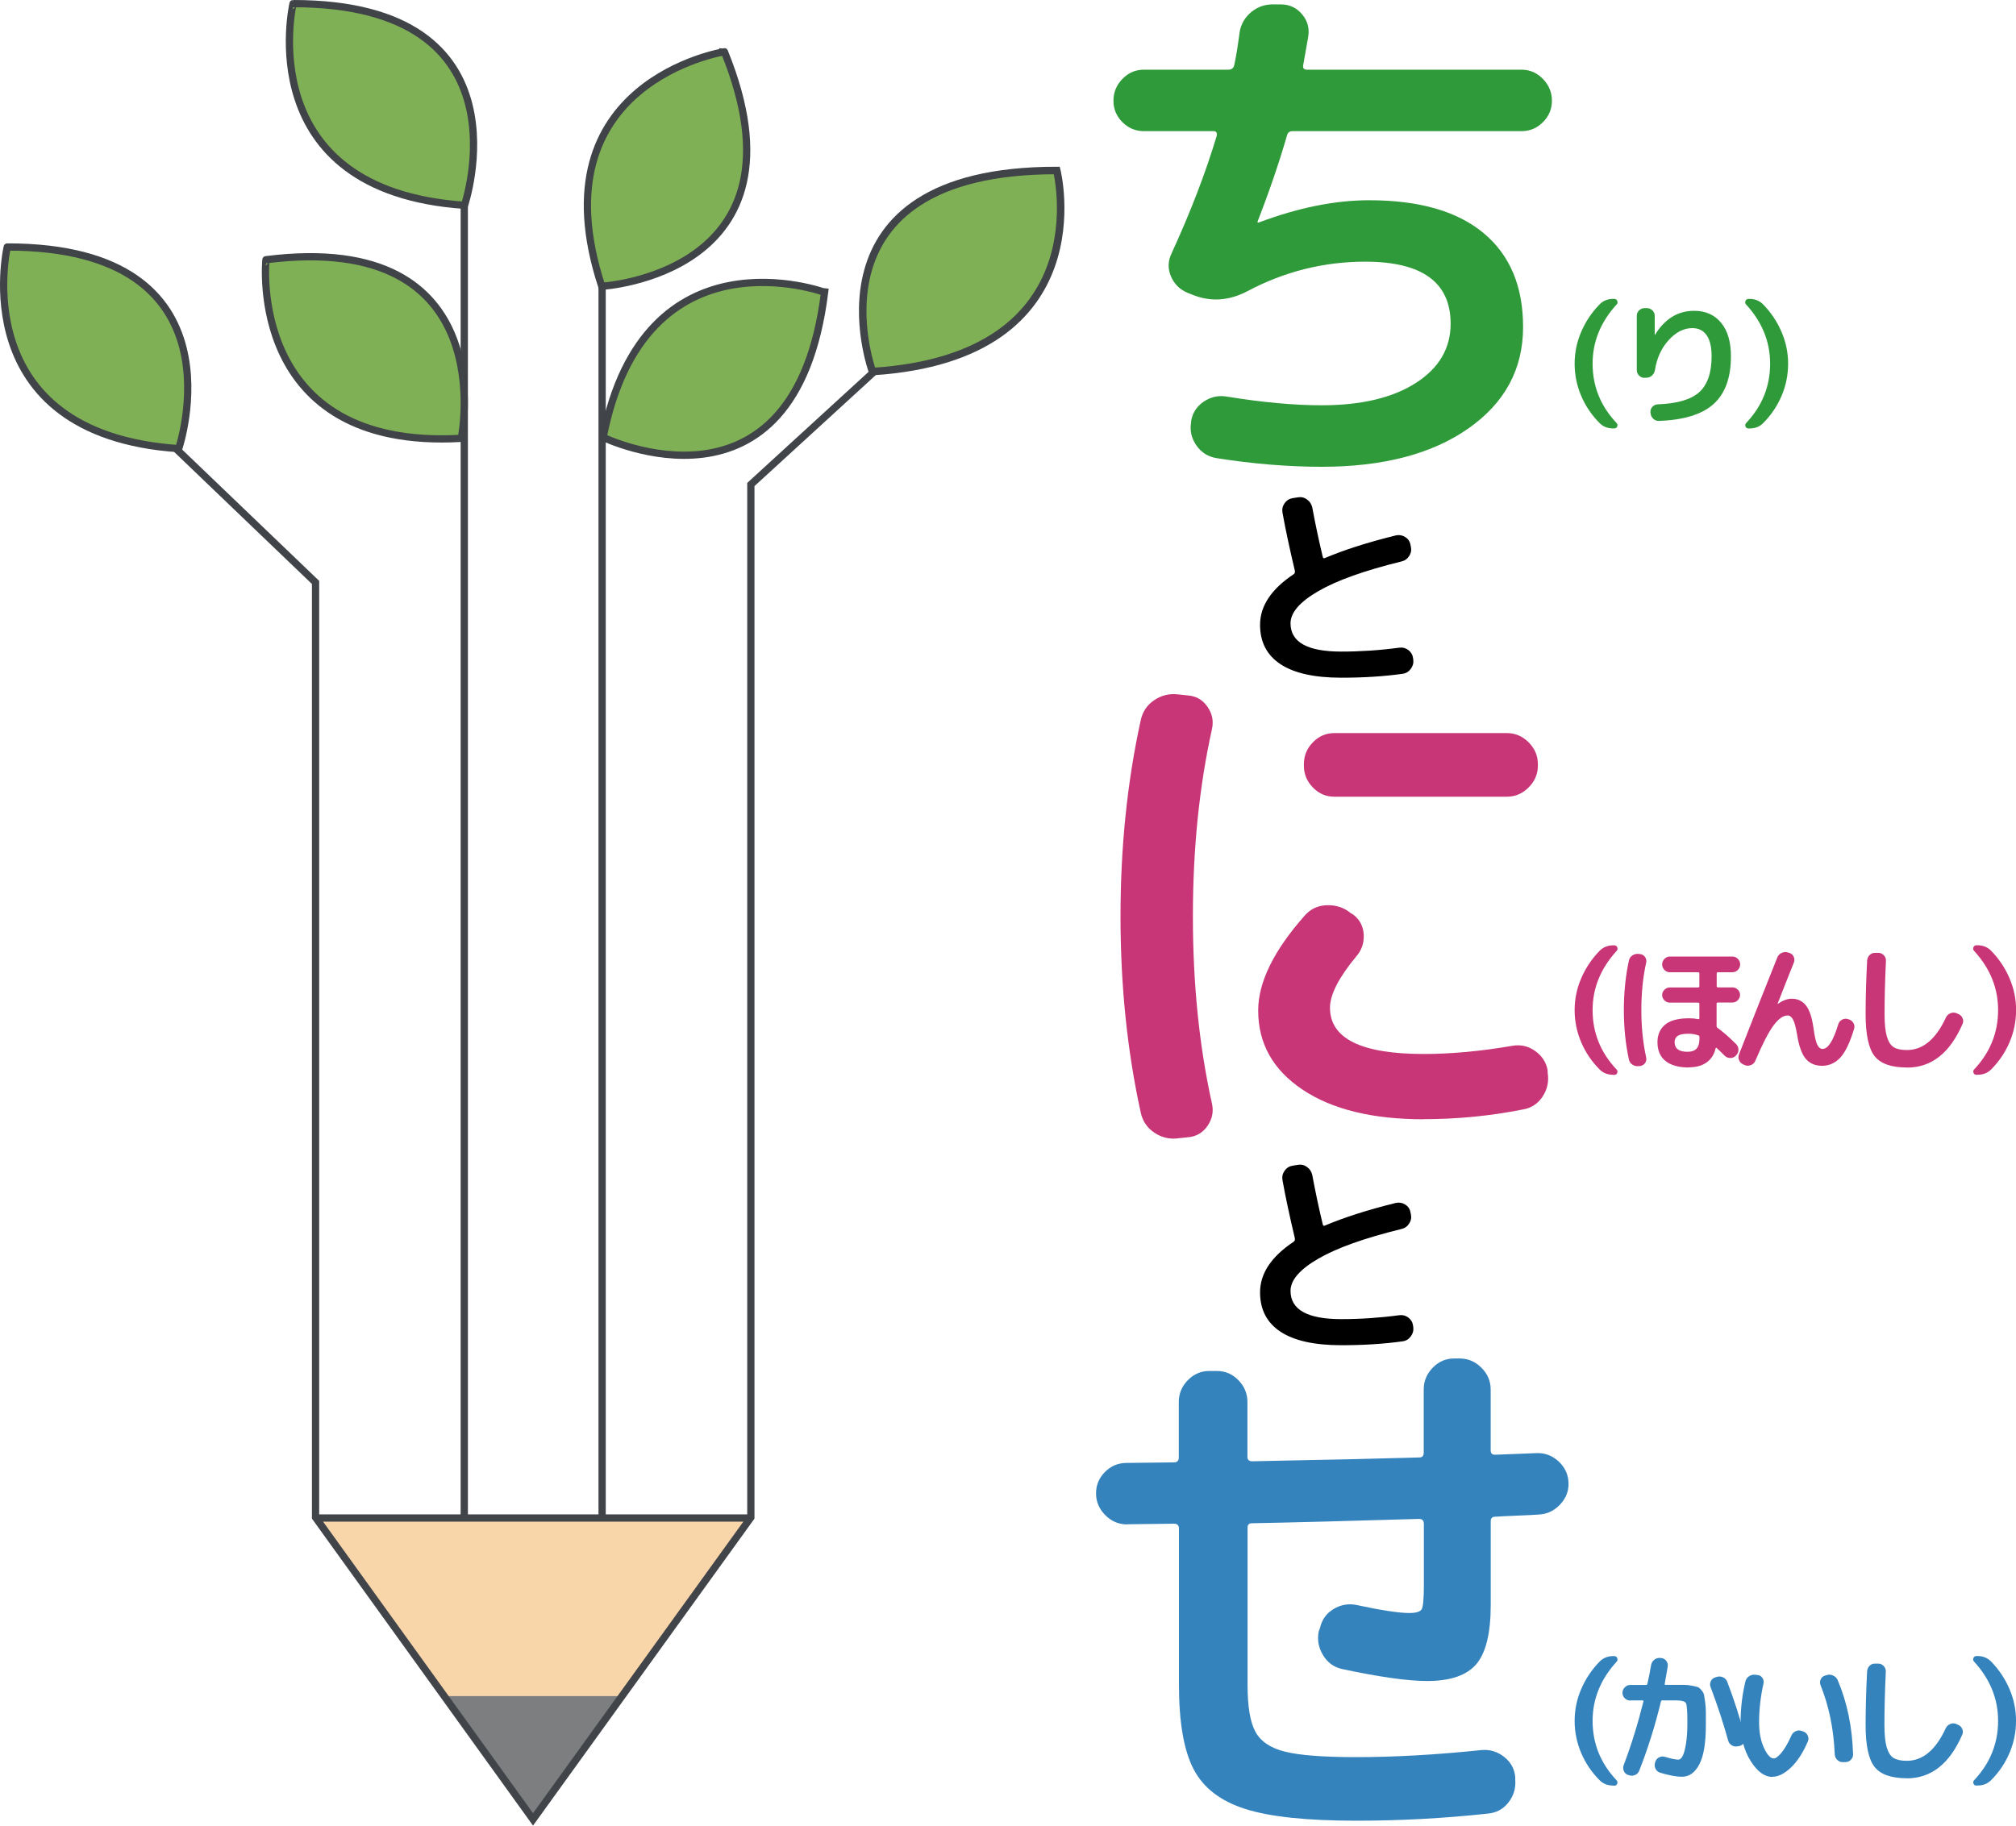 <?xml version="1.0" encoding="utf-8"?>
<!-- Generator: Adobe Illustrator 16.0.3, SVG Export Plug-In . SVG Version: 6.00 Build 0)  -->
<!DOCTYPE svg PUBLIC "-//W3C//DTD SVG 1.1//EN" "http://www.w3.org/Graphics/SVG/1.1/DTD/svg11.dtd">
<svg version="1.1" id="レイヤー_1" xmlns="http://www.w3.org/2000/svg" xmlns:xlink="http://www.w3.org/1999/xlink" x="0px"
	 y="0px" width="555.777px" height="503.425px" viewBox="0 0 555.777 503.425" enable-background="new 0 0 555.777 503.425"
	 xml:space="preserve">
<path fill="none" stroke="#414448" stroke-width="2" stroke-miterlimit="10" d="M127.994,418.61v-364 M165.994,418.61v-344"/>
<path id="geo" fill="#2AA239" >
<animate attributeType="XML" attributeName="d" dur="2s"  values="M93.358,417.533h31.22v0.918H93.36L93.358,417.533z;M93.358,180.11h31.22v238.341H93.36L93.358,180.11z" fill="freeze" />
</path>
<path fill="#80B056" stroke="#404347" stroke-width="2" stroke-miterlimit="10" d="
M128.055,56.61c0,0,18.895-55.66-47.271-55.61C80.781,1,68.798,52.562,128.055,56.61
	L128.055,56.61z">
<animate attributeType="XML" attributeName="opacity" values="0;1" dur="6s" calcMode="discrete" />
<animateTransform attributeType="xml" attributeName="transform" type="translate" dur="6s" values="0 0;0 0;0 -10;0 0;0 -5;0 0;0 0" keyTimes="0;0.5;0.51;0.52;0.53;0.54;1" />
</path>
<path id="wh" fill="#348BCC" >
<animate attributeType="XML" attributeName="d" dur="2s" values="M169.408,417.533h31.224v0.916h-31.224V417.533z;M169.408,203.61h31.22v213.923h-31.22V203.61z" fill="freeze"/>
</path>
<path fill="#80B056" stroke="#404347" stroke-width="2" stroke-miterlimit="10" d="M166.277,120.6c0,0,52.88,25.66,61.05-40
	C227.327,80.6,177.654,62.306,166.277,120.6z">
<animate attributeType="XML" attributeName="opacity" values="0;1" dur="3s" calcMode="discrete" />
<animateTransform attributeType="xml" attributeName="transform" type="translate" dur="3s" values="0 0;0 0;0 -10;0 0;0 -5;0 0;0 0" keyTimes="0;0.5;0.51;0.52;0.53;0.54;1" />
</path>
<path id="jh" fill="#C93678" >
<animate attributeType="XML" attributeName="d" dur="3s" values="M131.383,417.533h31.224v0.916h-31.224V417.533z;M131.383,156.078h31.223v262.371h-31.223V156.078z" fill="freeze"/>
</path>
<path fill="#F8D6AA" d="M147.97,501.714c-1.04-1.447-55.657-77.385-59.887-83.266h119.771
	C203.629,424.33,149.015,500.267,147.97,501.714L147.97,501.714z"/>
<path fill="#7C7E7F" d="M123.514,467.71h48.915l-24.46,34.004"/>
<path fill="none" stroke="#414448" stroke-width="2" stroke-miterlimit="10" d="M241.835,101.71l-34.84,31.9v284.841l-60.047,83.264
	l-59.954-83.266V160.61l-39.43-37.798 M86.994,418.61h120"/>
<path fill="#80B056" stroke="#404347" stroke-width="2" stroke-miterlimit="10" d="M49.265,123.72c0,0,18.895-55.657-47.271-55.61
	C1.995,68.11-9.99,119.672,49.265,123.72z"/>
<path fill="#80B056" stroke="#404347" stroke-width="2" stroke-miterlimit="10" d="M127.172,120.876
	c0,0,11.777-57.587-53.857-49.254C73.31,71.622,67.877,124.278,127.172,120.876z">
<animate attributeType="XML" attributeName="opacity" values="0;1" dur="2s" calcMode="discrete" />
<animateTransform attributeType="xml" attributeName="transform" type="translate" dur="2s" values="0 0;0 0;0 -10;0 0;0 -5;0 0;0 0" keyTimes="0;0.5;0.51;0.52;0.53;0.54;1" />
</path>
<path fill="#80B056" stroke="#404347" stroke-width="2" stroke-miterlimit="10" d="M165.888,78.944c0,0,58.683-3.36,33.817-64.678
	C199.708,14.266,147.418,22.496,165.888,78.944L165.888,78.944z">
<animate attributeType="XML" attributeName="opacity" values="0;1" dur="5s" calcMode="discrete" />
<animateTransform attributeType="xml" attributeName="transform" type="translate" dur="5s" values="0 0;0 0;0 -10;0 0;0 -5;0 0;0 0" keyTimes="0;0.5;0.51;0.52;0.53;0.54;1" />
</path>
<path fill="#80B056" stroke="#404347" stroke-width="2.071" stroke-miterlimit="10" d="M291.34,47.013
	c-71.138-0.05-50.82,55.446-50.82,55.446C304.226,98.419,291.34,47.013,291.34,47.013z"/>
<path d="M369.758,186.88c-7.4,0-12.98-1.24-16.74-3.72s-5.64-6.1-5.64-10.86c0-5.198,3.1-9.858,9.3-13.98
	c0.238-0.2,0.34-0.438,0.3-0.72v-0.18c-1.521-6.44-2.66-11.798-3.42-16.08c-0.16-0.918,0.03-1.77,0.568-2.55
	c0.54-0.78,1.271-1.25,2.19-1.41l1.5-0.24c0.92-0.158,1.76,0.042,2.521,0.6c0.76,0.562,1.238,1.3,1.438,2.22
	c0.88,4.72,1.84,9.24,2.88,13.56c0.08,0.4,0.28,0.52,0.604,0.36c5.398-2.28,11.92-4.358,19.56-6.24c0.92-0.198,1.78-0.048,2.58,0.45
	c0.8,0.5,1.28,1.21,1.44,2.13l0.118,0.54c0.2,0.922,0.04,1.78-0.479,2.58c-0.521,0.802-1.24,1.3-2.16,1.5
	c-10.12,2.48-17.74,5.2-22.858,8.16c-5.118,2.962-7.682,5.92-7.682,8.88c0,5.2,4.66,7.8,13.98,7.8c5.318,0,10.658-0.358,16.02-1.08
	c0.92-0.12,1.75,0.102,2.49,0.66c0.74,0.563,1.17,1.302,1.29,2.22l0.06,0.42c0.12,0.922-0.106,1.772-0.688,2.552
	c-0.58,0.78-1.33,1.23-2.25,1.35c-5.083,0.72-10.725,1.08-16.922,1.08L369.758,186.88L369.758,186.88z M369.758,370.953
	c-7.4,0-12.98-1.24-16.74-3.72s-5.64-6.101-5.64-10.86c0-5.199,3.1-9.858,9.3-13.979c0.238-0.2,0.34-0.439,0.3-0.721v-0.18
	c-1.521-6.439-2.66-11.801-3.42-16.08c-0.16-0.92,0.03-1.771,0.568-2.551c0.54-0.779,1.271-1.25,2.19-1.41l1.5-0.24
	c0.92-0.158,1.76,0.041,2.521,0.602c0.76,0.561,1.238,1.301,1.438,2.221c0.88,4.723,1.84,9.239,2.88,13.563
	c0.08,0.4,0.28,0.52,0.604,0.359c5.398-2.279,11.92-4.359,19.56-6.24c0.92-0.199,1.78-0.049,2.58,0.451s1.28,1.209,1.44,2.129
	l0.118,0.541c0.2,0.92,0.04,1.779-0.479,2.58c-0.521,0.799-1.24,1.299-2.16,1.5c-10.12,2.479-17.74,5.199-22.858,8.16
	c-5.118,2.959-7.682,5.92-7.682,8.879c0,5.201,4.66,7.801,13.98,7.801c5.318,0,10.658-0.36,16.02-1.08c0.92-0.12,1.75,0.1,2.49,0.66
	c0.74,0.56,1.17,1.3,1.29,2.22l0.06,0.42c0.12,0.92-0.106,1.771-0.688,2.55c-0.58,0.78-1.33,1.23-2.25,1.352
	C381.595,370.591,375.955,370.953,369.758,370.953L369.758,370.953z"/>
<path fill="#2F9A39" d="M315.36,36.168c-2.302,0-4.272-0.825-5.925-2.476c-1.65-1.65-2.476-3.623-2.476-5.925
	c0-2.3,0.818-4.298,2.47-6c1.648-1.7,3.62-2.55,5.92-2.55h23.25c0.898,0,1.438-0.398,1.648-1.2c0.5-2.198,0.99-5.25,1.5-9.15
	c0.392-2.3,1.5-4.174,3.302-5.625c1.8-1.448,3.89-2.124,6.3-2.025h2.1c2.3,0.1,4.17,1.05,5.62,2.85c1.45,1.8,1.97,3.85,1.57,6.15
	l-1.352,7.65c-0.21,0.9,0.142,1.35,1.052,1.35h59.1c2.3,0,4.27,0.85,5.92,2.55c1.65,1.702,2.48,3.7,2.48,6
	c0,2.302-0.83,4.275-2.48,5.925c-1.648,1.65-3.63,2.476-5.93,2.476h-63.129c-0.804,0-1.3,0.4-1.5,1.2c-2.2,7.6-4.9,15.5-8.102,23.7
	v0.3h0.3c10.896-4.1,21.052-6.15,30.45-6.15c13.8,0,24.32,3.025,31.573,9.075c7.25,6.052,10.872,14.677,10.872,25.875
	c0,11.602-5.026,20.925-15.076,27.975c-10.05,7.05-23.53,10.575-40.43,10.575c-9.3,0-19-0.802-29.102-2.4
	c-2.3-0.4-4.13-1.574-5.479-3.524s-1.83-4.073-1.43-6.375v-0.3c0.398-2.3,1.568-4.1,3.52-5.4c1.95-1.3,4.07-1.75,6.37-1.35
	c9.8,1.6,18.5,2.39,26.1,2.39c10.9,0,19.552-2.05,25.95-6.15c6.4-4.1,9.602-9.55,9.602-16.35c0-11.4-7.852-17.1-23.552-17.1
	c-11.398,0-22.198,2.7-32.398,8.1c-5.102,2.7-10.15,3.05-15.15,1.05l-1.5-0.6c-2.1-0.9-3.6-2.4-4.5-4.5
	c-0.898-2.1-0.85-4.2,0.15-6.3c5.188-11.3,9.35-22.1,12.45-32.4c0.188-0.9-0.11-1.35-0.9-1.35h-19.2L315.36,36.168z"/>
<path fill="#C93678" d="M324.81,313.9c-2.4,0.301-4.604-0.227-6.6-1.576c-2.005-1.35-3.255-3.225-3.75-5.625
	c-3.7-16.9-5.554-34.9-5.554-54s1.852-37.1,5.554-54c0.495-2.4,1.745-4.28,3.75-5.63c1.995-1.35,4.196-1.88,6.6-1.58l2.85,0.3
	c2.2,0.2,3.95,1.25,5.25,3.15c1.302,1.9,1.7,3.95,1.2,6.15c-3.5,15.8-5.25,33-5.25,51.6c0,18.6,1.75,35.801,5.25,51.6
	c0.5,2.201,0.102,4.25-1.2,6.15c-1.3,1.891-3.05,2.939-5.25,3.15l-2.85,0.3V313.9z M392.462,308.65
	c-14.102,0-25.229-2.725-33.374-8.176c-8.152-5.45-12.228-12.725-12.228-21.825c0-7.8,4.297-16.55,12.898-26.25
	c1.6-1.8,3.648-2.73,6.148-2.78c2.497-0.05,4.65,0.67,6.45,2.17l0.75,0.451c1.8,1.399,2.748,3.25,2.851,5.549
	c0.101,2.301-0.601,4.301-2.101,6c-4.8,5.801-7.2,10.5-7.2,14.102c0,8.5,8.602,12.75,25.8,12.75c7.602,0,15.75-0.75,24.45-2.25
	c2.298-0.398,4.4,0.068,6.3,1.42c1.898,1.352,3.052,3.12,3.45,5.318v0.602c0.397,2.398-0.052,4.602-1.35,6.602
	c-1.302,2-3.104,3.199-5.4,3.6c-8.998,1.789-18.146,2.689-27.445,2.689V308.65z M367.86,202.15h47.55c2.3,0,4.3,0.85,6,2.55
	c1.7,1.7,2.554,3.7,2.554,6v0.45c0,2.3-0.854,4.3-2.554,6c-1.7,1.7-3.7,2.55-6,2.55h-47.55c-2.302,0-4.271-0.85-5.925-2.55
	c-1.65-1.7-2.475-3.7-2.475-6v-0.45c0-2.3,0.821-4.3,2.475-6C363.587,203,365.558,202.15,367.86,202.15L367.86,202.15z"/>
<path fill="#3483BD" d="M310.712,420.365c-2.305,0-4.302-0.85-6-2.55c-1.7-1.698-2.552-3.698-2.552-6c0-2.3,0.825-4.274,2.477-5.925
	c1.648-1.65,3.625-2.477,5.926-2.477c1.5,0,3.7-0.022,6.6-0.074c2.9-0.051,5.052-0.08,6.46-0.08c0.9,0,1.352-0.45,1.352-1.35
	v-15.302c0-2.3,0.83-4.3,2.479-6c1.65-1.698,3.631-2.55,5.932-2.55h2.1c2.3,0,4.28,0.852,5.93,2.55c1.65,1.7,2.48,3.7,2.48,6v15.149
	c0,0.801,0.45,1.199,1.35,1.199c20.7-0.398,36.052-0.75,46.052-1.049c0.8,0,1.198-0.451,1.198-1.351V383.16
	c0-2.301,0.83-4.301,2.48-6c1.648-1.701,3.63-2.551,5.93-2.551h1.5c2.3,0,4.3,0.85,6,2.551c1.7,1.699,2.55,3.699,2.55,6v16.799
	c0,0.801,0.4,1.201,1.2,1.201c2.602-0.101,6.4-0.25,11.4-0.451c2.3-0.1,4.33,0.65,6.08,2.25c1.75,1.602,2.68,3.551,2.778,5.852
	c0.102,2.3-0.674,4.318-2.322,6.068c-1.65,1.75-3.623,2.67-5.923,2.771c-1.399,0.102-3.399,0.2-6,0.301
	c-2.601,0.1-4.601,0.199-6,0.301c-0.803,0-1.199,0.398-1.199,1.199v23.1c0,7.801-1.33,13.25-3.98,16.352
	c-2.648,3.1-7.17,4.648-13.57,4.648c-5.3,0-13.1-1.1-23.398-3.299c-2.3-0.5-4.07-1.801-5.32-3.9s-1.62-4.301-1.12-6.6l0.301-0.75
	c0.5-2.301,1.724-4.051,3.675-5.25c1.949-1.201,4.023-1.6,6.229-1.201c6.996,1.5,11.896,2.25,14.696,2.25
	c1.9,0,3.05-0.35,3.45-1.049c0.398-0.701,0.602-2.85,0.602-6.451v-17.1c0-0.9-0.457-1.351-1.355-1.351
	c-20.2,0.601-35.552,1-46.052,1.198c-0.8,0-1.198,0.4-1.198,1.201v43.35c0,6,0.727,10.32,2.177,12.973
	c1.45,2.646,4.17,4.479,8.18,5.469c3.99,1,10.54,1.5,19.641,1.5c10.5,0,22-0.65,34.5-1.949c2.301-0.201,4.37,0.42,6.228,1.869
	c1.85,1.451,2.87,3.32,3.07,5.621v0.6c0.199,2.4-0.432,4.52-1.88,6.369c-1.45,1.852-3.375,2.871-5.771,3.07
	c-12,1.301-24.05,1.951-36.149,1.951c-13.604,0-23.801-1.07-30.604-3.23c-6.804-2.158-11.55-5.801-14.25-10.951
	c-2.7-5.145-4.05-12.92-4.05-23.316v-43.052c0-0.899-0.45-1.354-1.352-1.354c-1.398,0-3.55,0.031-6.448,0.08
	c-2.91,0.053-5.062,0.08-6.461,0.08L310.712,420.365z"/>
<path fill="#2F9A39" d="M444.74,118.145c-1.52,0-2.76-0.48-3.724-1.443c-2.204-2.204-3.908-4.718-5.11-7.543
	c-1.204-2.83-1.806-5.79-1.806-8.88c0-3.04,0.605-5.97,1.824-8.8c1.216-2.83,2.913-5.36,5.092-7.58
	c0.988-0.99,2.229-1.48,3.725-1.48h0.271c0.41,0,0.688,0.19,0.84,0.57c0.15,0.38,0.09,0.71-0.19,0.99
	c-4.398,4.81-6.608,10.25-6.608,16.3c0,6.23,2.188,11.68,6.58,16.34c0.278,0.28,0.35,0.6,0.21,0.97
	c-0.142,0.36-0.41,0.55-0.812,0.55h-0.27L444.74,118.145z M453.366,104.2c-0.583,0-1.082-0.21-1.5-0.628
	c-0.42-0.418-0.628-0.918-0.628-1.5V87.098c0-0.583,0.21-1.084,0.627-1.502c0.42-0.418,0.918-0.627,1.5-0.627h0.647
	c0.582,0,1.09,0.21,1.52,0.62c0.434,0.42,0.646,0.92,0.646,1.5v5.32c0.05,0,0.076-0.03,0.076-0.08c2.71-4.41,6.308-6.62,10.792-6.62
	c3.14,0,5.614,1.1,7.43,3.29c1.81,2.19,2.716,5.27,2.716,9.25c0,5.87-1.583,10.25-4.75,13.13s-8.195,4.44-15.086,4.69
	c-0.607,0.02-1.134-0.17-1.577-0.59c-0.45-0.42-0.688-0.93-0.74-1.54l-0.04-0.27c-0.028-0.59,0.15-1.09,0.552-1.5
	c0.39-0.42,0.88-0.64,1.46-0.67c5.39-0.2,9.22-1.33,11.47-3.38c2.25-2.05,3.38-5.35,3.38-9.88c0-2.56-0.46-4.49-1.37-5.8
	s-2.229-1.96-3.95-1.96c-2.328,0-4.5,1.092-6.5,3.29c-2,2.19-3.27,4.94-3.8,8.26c-0.1,0.61-0.37,1.11-0.8,1.52
	c-0.439,0.4-0.95,0.61-1.56,0.61h-0.54L453.366,104.2z M482.018,118.145c-0.405,0-0.678-0.184-0.817-0.55
	c-0.13-0.368-0.06-0.69,0.21-0.97c4.392-4.66,6.58-10.108,6.58-16.34c0-6.054-2.2-11.488-6.608-16.302
	c-0.271-0.278-0.341-0.608-0.19-0.988s0.43-0.57,0.84-0.57h0.271c1.5,0,2.738,0.494,3.729,1.482c2.182,2.229,3.88,4.757,5.09,7.58
	c1.222,2.826,1.83,5.758,1.83,8.798c0,3.09-0.6,6.05-1.8,8.873c-1.2,2.825-2.898,5.34-5.108,7.543c-0.962,0.97-2.2,1.45-3.722,1.45
	h-0.27L482.018,118.145z"/>
<path fill="#C93678" d="M444.74,296.384c-1.52,0-2.76-0.48-3.724-1.443c-2.204-2.199-3.908-4.71-5.11-7.54
	c-1.204-2.819-1.806-5.78-1.806-8.87c0-3.039,0.605-5.97,1.824-8.789c1.216-2.82,2.913-5.351,5.092-7.58
	c0.988-0.979,2.229-1.479,3.725-1.479h0.271c0.41,0,0.688,0.188,0.84,0.569c0.15,0.379,0.09,0.709-0.19,0.99
	c-4.398,4.819-6.608,10.25-6.608,16.309c0,6.23,2.188,11.682,6.58,16.342c0.278,0.279,0.35,0.602,0.21,0.97
	c-0.142,0.37-0.41,0.552-0.812,0.552h-0.27L444.74,296.384z M451.732,293.99c-0.604,0.076-1.172-0.058-1.69-0.398
	c-0.52-0.342-0.843-0.805-0.97-1.387c-0.938-4.279-1.405-8.842-1.405-13.68s0.472-9.398,1.405-13.682
	c0.127-0.582,0.45-1.045,0.97-1.387c0.521-0.342,1.086-0.479,1.69-0.4l0.456,0.04c0.558,0.075,1,0.348,1.33,0.815
	c0.33,0.469,0.43,0.988,0.304,1.539c-0.887,4.01-1.33,8.359-1.33,13.08s0.443,9.069,1.33,13.069c0.127,0.562,0.025,1.069-0.304,1.54
	c-0.33,0.47-0.772,0.75-1.33,0.818L451.732,294V293.99z M465.678,294.371c-2.863,0-5.035-0.597-6.52-1.787
	c-1.479-1.188-2.224-2.926-2.224-5.205c0-2.028,0.696-3.629,2.09-4.81c1.396-1.18,3.61-1.771,6.65-1.771
	c0.836,0,1.66,0.07,2.47,0.23c0.23,0.051,0.342-0.039,0.342-0.271v-3.961c0-0.198-0.11-0.309-0.342-0.309h-7.828
	c-0.558,0-1.045-0.211-1.463-0.631s-0.627-0.91-0.627-1.47s0.21-1.05,0.627-1.46s0.905-0.631,1.463-0.631h7.828
	c0.23,0,0.342-0.119,0.342-0.35v-3.529c0-0.201-0.11-0.301-0.342-0.301h-7.79c-0.583,0-1.083-0.221-1.5-0.65
	c-0.42-0.43-0.628-0.939-0.628-1.52c0-0.582,0.21-1.091,0.627-1.521c0.418-0.431,0.918-0.649,1.5-0.649h17.253
	c0.583,0,1.083,0.213,1.5,0.641c0.42,0.432,0.628,0.938,0.628,1.52c0,0.584-0.21,1.09-0.627,1.52c-0.42,0.435-0.92,0.65-1.51,0.65
	h-3.99c-0.229,0-0.34,0.1-0.34,0.303v3.531c0,0.223,0.11,0.34,0.34,0.34h4.021c0.56,0,1.04,0.211,1.46,0.621
	c0.42,0.409,0.618,0.898,0.618,1.459s-0.21,1.045-0.63,1.463s-0.91,0.631-1.47,0.631h-4.02c-0.23,0-0.352,0.101-0.352,0.299v6.195
	c0,0.205,0.09,0.371,0.271,0.496c1.568,1.141,3.29,2.65,5.158,4.52c0.4,0.439,0.602,0.941,0.602,1.521
	c0,0.59-0.217,1.09-0.648,1.524l-0.112,0.149c-0.432,0.41-0.94,0.609-1.54,0.596c-0.592-0.012-1.104-0.23-1.535-0.663
	c-1.018-1.011-1.75-1.724-2.206-2.128c-0.12-0.123-0.21-0.071-0.26,0.15c-0.407,1.699-1.24,2.989-2.512,3.881
	c-1.266,0.89-2.874,1.33-4.823,1.33L465.678,294.371z M465.451,285.06c-1.34,0-2.31,0.189-2.898,0.57
	c-0.59,0.379-0.892,0.963-0.892,1.748c0,1.771,1.182,2.66,3.54,2.66c1.142,0,1.98-0.291,2.512-0.875c0.54-0.582,0.8-1.506,0.8-2.773
	v-0.418c0-0.23-0.102-0.381-0.3-0.455c-0.83-0.305-1.74-0.457-2.73-0.457H465.451z M480.651,293.535
	c-0.55-0.203-0.95-0.576-1.188-1.119c-0.24-0.547-0.262-1.099-0.052-1.653c3.95-10.136,7.48-19.05,10.57-26.753
	c0.23-0.559,0.62-0.969,1.18-1.234c0.562-0.268,1.132-0.311,1.71-0.133l0.421,0.12c0.561,0.18,0.961,0.528,1.199,1.05
	c0.24,0.521,0.262,1.05,0.062,1.58c-1.261,3.141-2.761,6.92-4.48,11.329v0.079h0.08c1.352-0.938,2.61-1.398,3.8-1.398
	c1.65,0,2.96,0.631,3.94,1.881c0.979,1.26,1.67,3.369,2.07,6.329c0.31,2.21,0.648,3.688,1.028,4.472c0.38,0.778,0.88,1.16,1.48,1.16
	c1.5,0,2.93-2.25,4.3-6.762c0.18-0.58,0.521-1.011,1.027-1.29c0.504-0.278,1.04-0.344,1.595-0.188l0.229,0.078
	c0.582,0.148,1.025,0.488,1.329,1.008c0.306,0.52,0.37,1.06,0.19,1.619c-1.14,3.774-2.407,6.418-3.8,7.926
	c-1.396,1.504-3.064,2.261-5.018,2.261c-1.924,0-3.43-0.649-4.52-1.94c-1.09-1.289-1.891-3.545-2.396-6.764
	c-0.329-1.949-0.698-3.301-1.106-4.046c-0.404-0.75-0.898-1.13-1.48-1.13c-1.216,0-2.508,0.91-3.876,2.736
	c-1.37,1.826-3.04,5.069-5.016,9.729c-0.23,0.562-0.62,0.96-1.18,1.199c-0.562,0.239-1.11,0.261-1.671,0.062l-0.373-0.154
	L480.651,293.535z M525.721,294.371c-4.312,0-7.28-1.045-8.93-3.136c-1.642-2.09-2.472-5.946-2.472-11.569
	c0-4.586,0.142-9.523,0.42-14.819c0.052-0.606,0.29-1.114,0.71-1.521c0.421-0.406,0.932-0.596,1.54-0.57h0.92
	c0.58,0.025,1.07,0.254,1.46,0.687c0.392,0.433,0.58,0.938,0.552,1.521c-0.25,5.451-0.38,10.359-0.38,14.711
	c0,2.74,0.229,4.82,0.67,6.25c0.438,1.438,1.08,2.398,1.92,2.89c0.84,0.5,2.04,0.739,3.608,0.739c4.38,0,7.96-2.989,10.722-8.969
	c0.26-0.531,0.648-0.91,1.198-1.16c0.552-0.24,1.102-0.26,1.66-0.051l0.496,0.229c0.56,0.198,0.964,0.58,1.217,1.142
	c0.256,0.559,0.256,1.1,0,1.639c-3.47,8-8.56,12.011-15.27,12.011L525.721,294.371z M544.871,296.384
	c-0.398,0-0.67-0.184-0.81-0.551s-0.07-0.689,0.21-0.969c4.38-4.662,6.57-10.111,6.57-16.342c0-6.059-2.2-11.486-6.61-16.305
	c-0.28-0.276-0.34-0.604-0.189-0.987c0.149-0.38,0.431-0.569,0.841-0.569h0.27c1.5,0,2.74,0.496,3.73,1.481
	c2.18,2.229,3.88,4.758,5.09,7.582c1.22,2.821,1.83,5.756,1.83,8.797c0,3.09-0.601,6.052-1.8,8.873c-1.2,2.821-2.9,5.34-5.11,7.543
	c-0.96,0.96-2.2,1.438-3.72,1.438h-0.26L544.871,296.384z"/>
<g>
	<path fill="#3483BD" d="M444.74,492.384c-1.52,0-2.76-0.48-3.724-1.443c-2.204-2.199-3.908-4.709-5.11-7.539
		c-1.204-2.82-1.806-5.781-1.806-8.871c0-3.039,0.605-5.971,1.824-8.789c1.216-2.82,2.913-5.352,5.092-7.58
		c0.988-0.98,2.229-1.48,3.725-1.48h0.271c0.41,0,0.688,0.189,0.84,0.57c0.15,0.379,0.09,0.709-0.19,0.99
		c-4.398,4.818-6.608,10.25-6.608,16.309c0,6.23,2.188,11.684,6.58,16.34c0.278,0.281,0.35,0.604,0.21,0.973
		c-0.142,0.371-0.41,0.551-0.812,0.551h-0.27L444.74,492.384z M449.453,468.941c-0.583,0-1.09-0.213-1.52-0.631
		s-0.647-0.918-0.647-1.502c0-0.582,0.218-1.088,0.646-1.52c0.43-0.43,0.938-0.646,1.52-0.646h4.333c0.202,0,0.328-0.109,0.38-0.342
		c0.382-1.672,0.725-3.406,1.025-5.205c0.127-0.582,0.424-1.061,0.896-1.426c0.468-0.371,1.007-0.531,1.611-0.48l0.27,0.029
		c0.582,0.051,1.05,0.311,1.403,0.781c0.355,0.469,0.48,0.99,0.392,1.57c-0.33,1.92-0.61,3.51-0.83,4.75
		c-0.05,0.197,0.04,0.299,0.27,0.299h5.08c0.65,0,1.36,0.08,2.15,0.229c0.79,0.15,1.33,0.279,1.62,0.383
		c0.29,0.1,0.63,0.389,1.028,0.867c0.4,0.48,0.627,0.91,0.7,1.289c0.077,0.381,0.182,1.053,0.309,2.031
		c0.127,0.98,0.186,1.869,0.186,2.68v3.65c0,4.859-0.59,8.449-1.78,10.75c-1.188,2.299-2.8,3.459-4.821,3.459
		c-1.521,0-3.512-0.369-5.969-1.109c-0.584-0.18-1.014-0.527-1.29-1.068c-0.278-0.529-0.328-1.102-0.148-1.709l0.07-0.23
		c0.178-0.555,0.523-0.971,1.046-1.23c0.52-0.27,1.06-0.311,1.648-0.137c1.67,0.512,2.892,0.762,3.65,0.762
		c0.43,0,0.82-0.316,1.17-0.951s0.67-1.75,0.93-3.359c0.271-1.604,0.4-3.59,0.4-5.947c0-3.037-0.13-4.809-0.4-5.316
		c-0.26-0.51-1.22-0.768-2.864-0.768h-3.649c-0.2,0-0.33,0.105-0.38,0.307c-1.57,6.566-3.562,12.91-5.965,19.041
		c-0.23,0.58-0.613,0.998-1.16,1.229c-0.543,0.248-1.094,0.27-1.65,0.061l-0.264-0.07c-0.562-0.18-0.95-0.539-1.18-1.08
		c-0.23-0.547-0.24-1.1-0.04-1.648c2.1-5.551,3.911-11.391,5.433-17.521c0.05-0.199-0.027-0.309-0.23-0.309h-3.34L449.453,468.941z
		 M476.433,479.996c-1.344-4.838-2.965-9.777-4.865-14.818c-0.203-0.529-0.177-1.059,0.076-1.578
		c0.253-0.518,0.658-0.863,1.216-1.045l0.494-0.146c0.583-0.182,1.152-0.127,1.71,0.146c0.558,0.281,0.938,0.711,1.14,1.293
		c1.75,4.563,3.37,9.574,4.864,15.047c0.152,0.563,0.076,1.102-0.228,1.615c-0.307,0.521-0.748,0.842-1.33,0.973l-0.456,0.072
		c-0.583,0.127-1.128,0.041-1.634-0.266c-0.508-0.305-0.835-0.74-0.988-1.299L476.433,479.996z"/>
	<path fill="#3483BD" d="M488.594,489.99c-2.154,0-4.148-1.471-5.985-4.408c-1.837-2.936-2.755-6.498-2.755-10.678
		c0-3.824,0.443-7.574,1.33-11.248c0.152-0.607,0.487-1.082,1.007-1.424c0.521-0.344,1.096-0.477,1.73-0.4l0.645,0.076
		c0.557,0.051,0.994,0.316,1.313,0.801c0.314,0.48,0.408,1,0.282,1.557c-0.81,3.602-1.21,7.146-1.21,10.643
		c0,2.813,0.45,5.18,1.352,7.104c0.898,1.924,1.79,2.891,2.68,2.891c0.561,0,1.28-0.541,2.17-1.621c0.892-1.08,1.79-2.65,2.7-4.699
		c0.25-0.563,0.65-0.961,1.2-1.201s1.1-0.26,1.66-0.059l0.42,0.146c0.56,0.201,0.97,0.57,1.22,1.121
		c0.26,0.539,0.27,1.08,0.04,1.609c-1.29,3.061-2.84,5.461-4.63,7.18c-1.8,1.721-3.51,2.58-5.13,2.58L488.594,489.99z
		 M505.806,483.759c-0.28-6.916-1.584-13.275-3.914-19.076c-0.203-0.533-0.19-1.061,0.038-1.578c0.228-0.52,0.62-0.867,1.178-1.045
		l0.532-0.15c0.582-0.178,1.16-0.135,1.729,0.133c0.57,0.266,0.98,0.678,1.234,1.234c2.61,6.105,4.028,12.934,4.256,20.482
		c0.025,0.58-0.178,1.08-0.604,1.52c-0.435,0.43-0.938,0.641-1.521,0.641h-0.76c-0.584,0-1.084-0.221-1.502-0.65
		c-0.418-0.428-0.641-0.938-0.666-1.52L505.806,483.759L505.806,483.759z M525.72,490.371c-4.312,0-7.284-1.045-8.934-3.135
		c-1.646-2.092-2.47-5.947-2.47-11.572c0-4.584,0.141-9.523,0.418-14.818c0.052-0.604,0.285-1.111,0.703-1.52
		c0.418-0.404,0.93-0.596,1.53-0.57h0.91c0.58,0.027,1.068,0.254,1.46,0.688c0.39,0.432,0.568,0.938,0.55,1.52
		c-0.26,5.451-0.38,10.35-0.38,14.711c0,2.74,0.22,4.82,0.66,6.25c0.438,1.43,1.078,2.4,1.92,2.889c0.84,0.49,2.04,0.74,3.608,0.74
		c4.38,0,7.95-2.99,10.71-8.969c0.25-0.531,0.65-0.91,1.19-1.16c0.54-0.24,1.1-0.26,1.648-0.051l0.49,0.229
		c0.562,0.199,0.96,0.58,1.21,1.143c0.256,0.559,0.256,1.107,0,1.639c-3.466,8-8.56,12.01-15.27,12.01L525.72,490.371z
		 M544.87,492.384c-0.401,0-0.677-0.184-0.813-0.551c-0.142-0.367-0.07-0.691,0.21-0.969c4.382-4.662,6.572-10.111,6.572-16.34
		c0-6.061-2.203-11.488-6.61-16.309c-0.28-0.277-0.343-0.607-0.19-0.986c0.152-0.383,0.434-0.57,0.838-0.57h0.267
		c1.495,0,2.735,0.49,3.725,1.479c2.18,2.23,3.876,4.762,5.094,7.58c1.216,2.82,1.822,5.762,1.822,8.801c0,3.09-0.6,6.051-1.8,8.869
		c-1.2,2.82-2.9,5.34-5.109,7.541c-0.961,0.959-2.199,1.439-3.721,1.439h-0.26L544.87,492.384z"/>
</g>
</svg>
